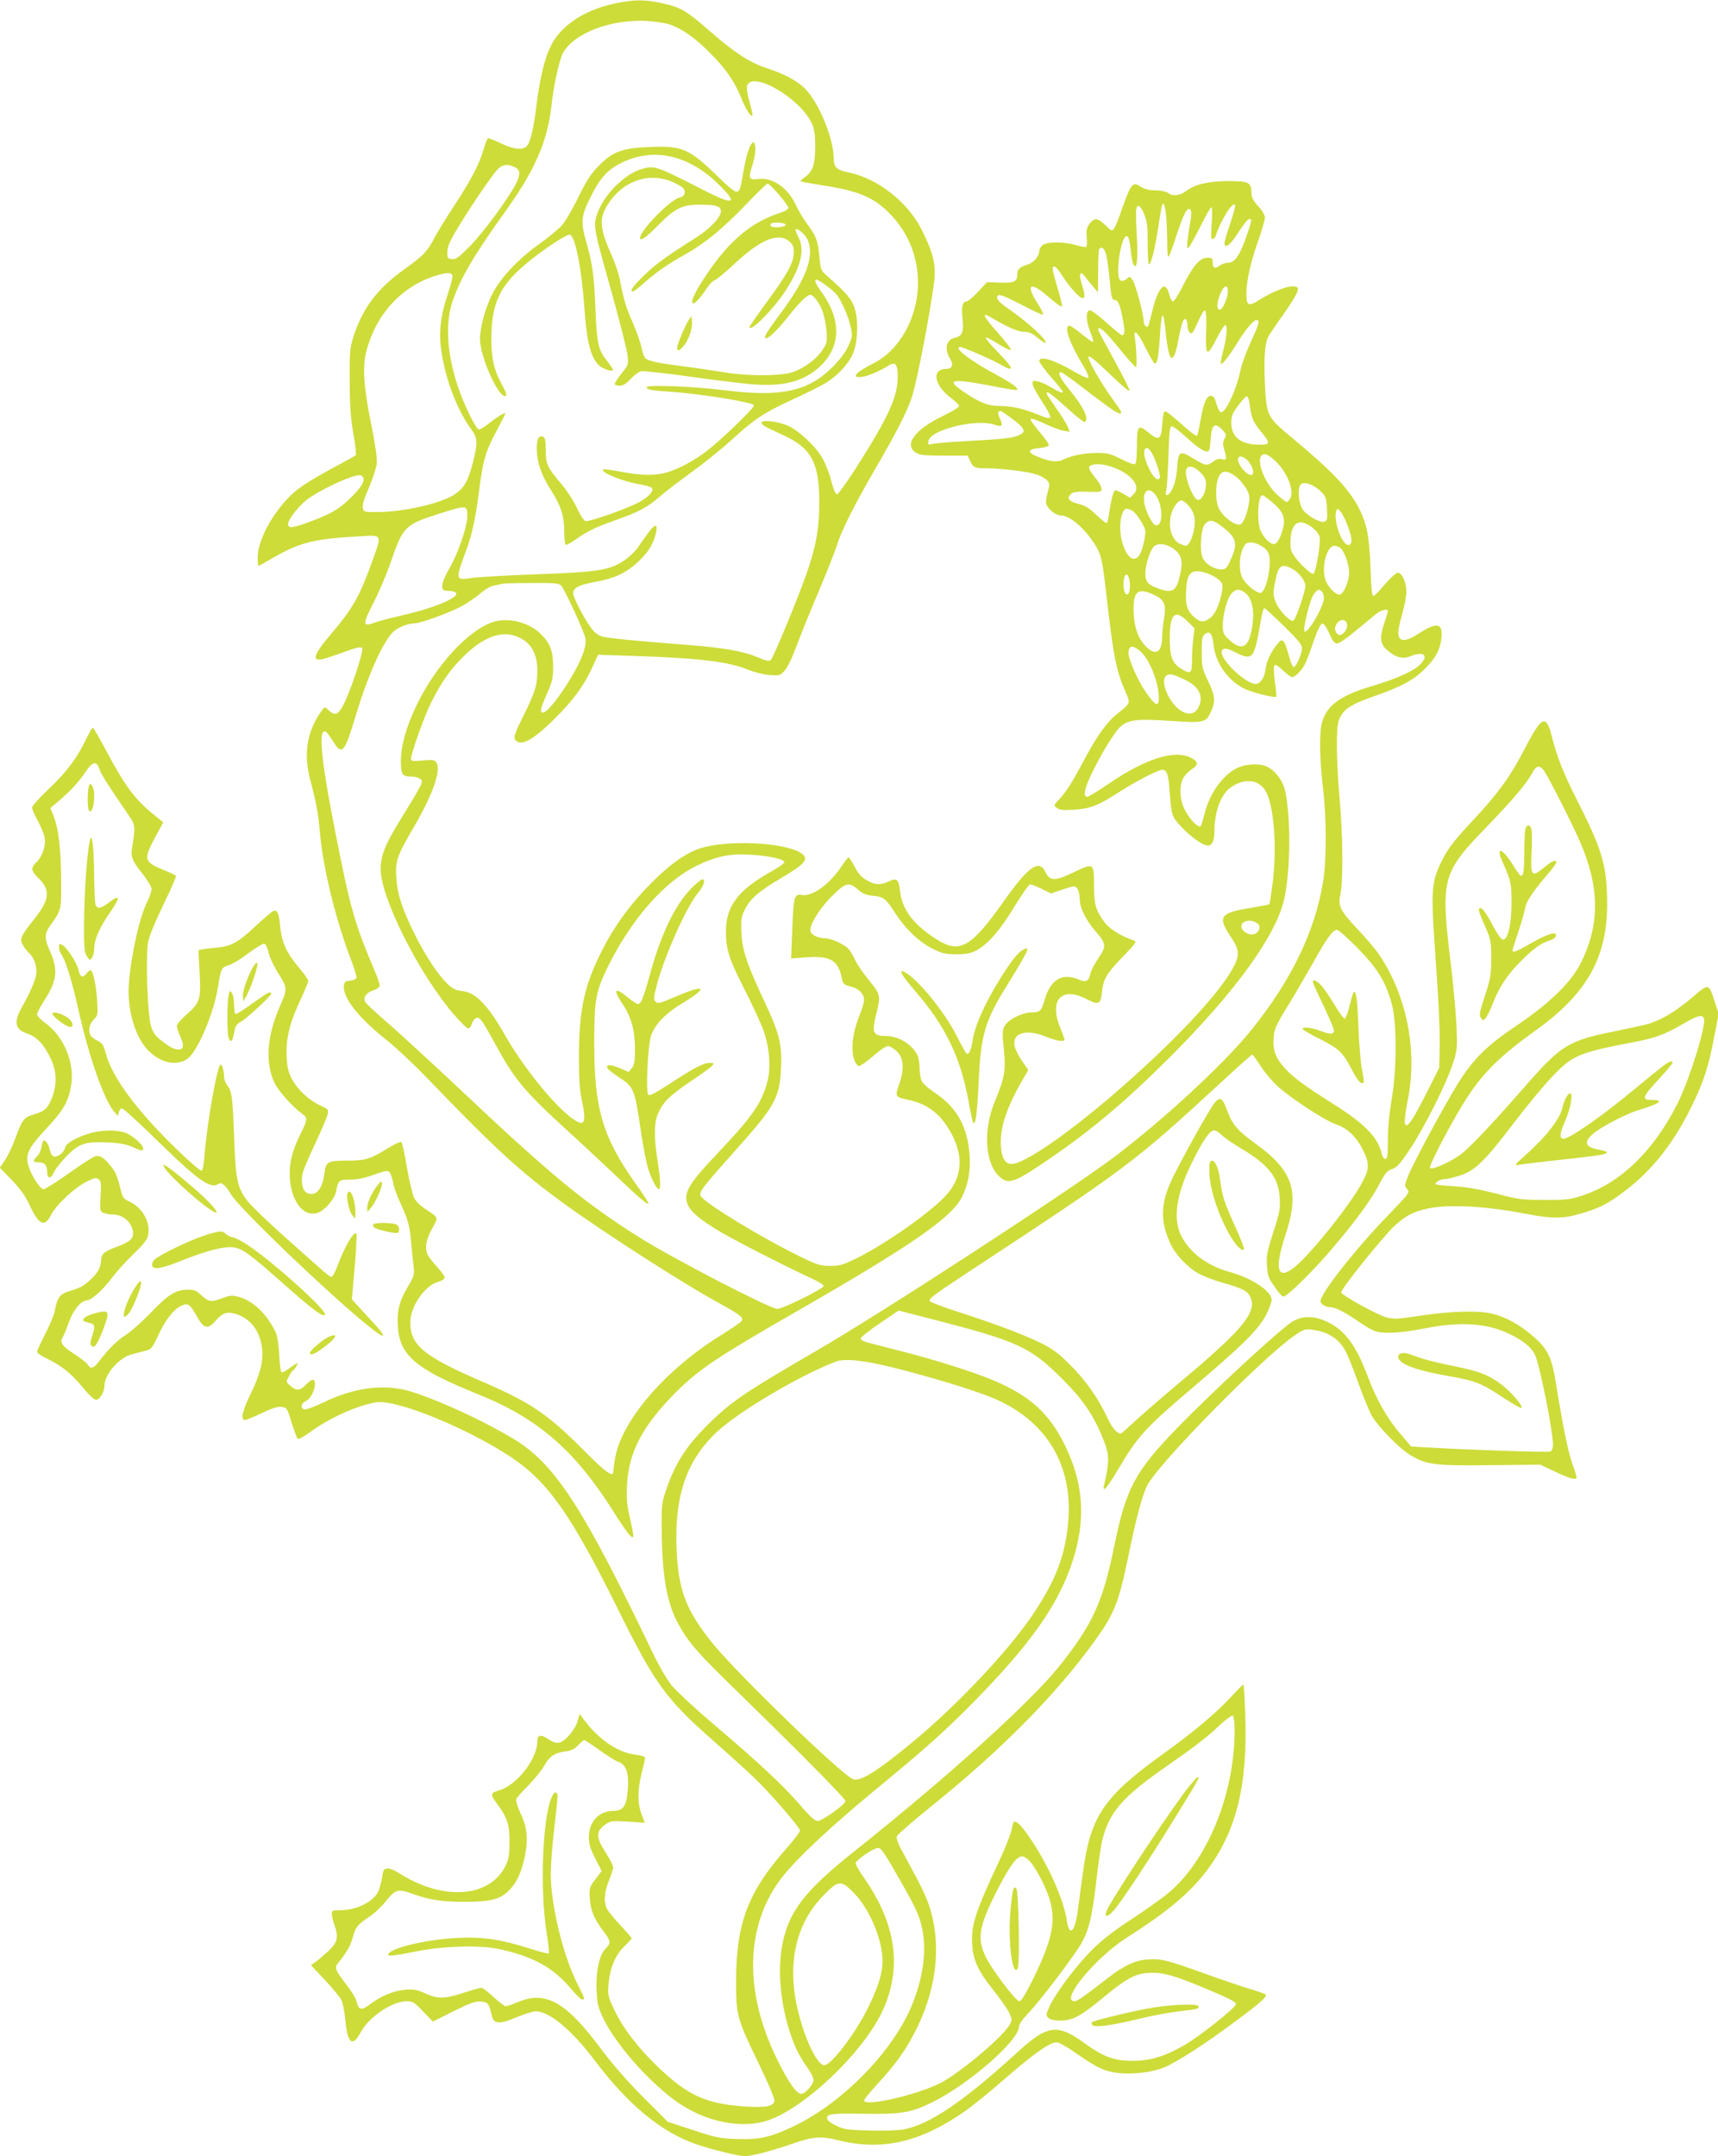 <?xml version="1.0" standalone="no"?>
<!DOCTYPE svg PUBLIC "-//W3C//DTD SVG 20010904//EN"
 "http://www.w3.org/TR/2001/REC-SVG-20010904/DTD/svg10.dtd">
<svg version="1.0" xmlns="http://www.w3.org/2000/svg"
 width="1020pt" height="1280pt" viewBox="0 0 1020 1280"
 preserveAspectRatio="xMidYMid meet">
<g transform="translate(0,1280) scale(0.1,-0.1)"
fill="#cddc39" stroke="none">
<path d="M3645 12778 c-179 -39 -316 -131 -375 -251 -38 -79 -64 -187 -85
-352 -18 -147 -37 -226 -61 -246 -26 -21 -75 -15 -148 19 -37 18 -72 32 -77
32 -5 0 -16 -26 -25 -57 -28 -97 -69 -177 -172 -336 -55 -83 -111 -175 -125
-203 -38 -75 -66 -104 -173 -180 -163 -116 -252 -234 -306 -404 -21 -68 -23
-92 -22 -265 1 -145 6 -219 22 -310 12 -66 18 -123 14 -127 -4 -4 -58 -35
-121 -68 -172 -93 -236 -136 -293 -200 -99 -109 -167 -248 -168 -337 0 -29 2
-53 4 -53 2 0 43 23 92 51 154 89 239 110 504 125 145 8 140 19 74 -164 -71
-196 -112 -267 -238 -415 -113 -133 -121 -172 -29 -144 26 8 83 28 125 43 54
20 81 25 88 18 12 -12 -64 -244 -109 -334 -32 -63 -52 -72 -88 -38 -24 23 -25
23 -40 3 -89 -120 -113 -255 -72 -411 37 -140 48 -197 59 -323 17 -202 96
-522 186 -754 19 -50 33 -96 30 -103 -3 -7 -20 -14 -38 -16 -26 -2 -34 -8 -36
-27 -10 -71 84 -192 258 -329 52 -42 158 -141 235 -221 407 -423 554 -558 820
-751 237 -171 699 -468 900 -578 142 -78 164 -95 147 -115 -7 -9 -64 -48 -127
-87 -334 -208 -592 -513 -625 -737 -5 -37 -10 -71 -10 -75 -1 -29 -53 10 -165
123 -221 223 -318 289 -602 413 -358 154 -437 219 -437 356 0 94 86 219 165
240 23 7 39 17 39 26 0 8 -20 36 -44 62 -24 26 -48 57 -55 69 -21 40 -13 93
24 159 39 70 42 63 -40 117 -29 19 -57 46 -67 67 -9 19 -28 100 -42 179 -13
79 -28 147 -33 152 -4 4 -44 -15 -88 -42 -97 -60 -127 -69 -232 -69 -118 0
-129 -6 -137 -76 -11 -95 -54 -142 -105 -115 -27 15 -37 72 -22 124 7 23 41
103 77 178 35 75 66 149 70 165 5 27 2 31 -44 51 -67 31 -132 91 -167 154 -24
45 -30 69 -33 140 -5 104 17 195 83 336 25 53 45 102 45 110 0 8 -26 45 -57
81 -71 84 -100 148 -109 237 -8 88 -18 109 -44 95 -10 -5 -58 -46 -105 -90
-110 -102 -145 -120 -252 -128 -46 -4 -84 -10 -84 -15 -1 -4 2 -63 6 -131 9
-158 2 -179 -76 -247 -32 -28 -59 -59 -59 -69 0 -9 9 -39 21 -64 23 -53 20
-76 -11 -76 -28 0 -55 15 -107 57 -32 25 -46 47 -57 83 -20 68 -32 414 -17
495 7 38 41 121 91 224 44 90 77 167 75 171 -3 4 -31 18 -62 31 -129 51 -133
64 -65 193 l51 94 -74 61 c-96 80 -157 163 -256 349 -44 83 -84 152 -88 152
-4 0 -21 -28 -37 -62 -53 -113 -118 -201 -222 -299 -56 -53 -102 -104 -102
-112 0 -9 15 -45 34 -79 19 -35 38 -80 41 -101 9 -46 -14 -113 -50 -147 -34
-32 -31 -50 15 -95 71 -69 65 -126 -26 -240 -79 -99 -88 -118 -70 -152 8 -16
26 -39 40 -52 32 -30 48 -86 40 -132 -8 -38 -39 -108 -84 -188 -50 -89 -41
-132 30 -156 59 -20 101 -64 141 -149 35 -74 38 -151 10 -227 -27 -69 -44 -85
-107 -104 -63 -18 -71 -29 -113 -143 -16 -45 -44 -103 -61 -128 l-31 -46 71
-73 c49 -51 80 -94 102 -141 58 -127 92 -144 132 -65 31 60 140 162 212 197
46 23 56 24 70 13 14 -11 16 -28 11 -102 -4 -87 -4 -89 20 -98 13 -5 38 -9 54
-9 63 0 119 -53 119 -113 0 -32 -23 -51 -95 -78 -75 -27 -95 -44 -95 -81 0
-38 -20 -76 -62 -114 -40 -38 -64 -51 -130 -70 -53 -16 -68 -37 -83 -117 -4
-22 -29 -82 -56 -135 -27 -52 -49 -101 -49 -107 0 -7 26 -25 58 -40 86 -41
146 -89 213 -171 37 -45 68 -74 79 -74 22 0 50 46 50 82 1 70 86 168 162 188
24 6 60 16 81 21 36 9 41 16 77 93 42 92 94 157 140 176 37 16 48 8 89 -65 41
-73 65 -79 110 -27 42 48 67 57 117 43 89 -25 149 -102 160 -208 8 -76 -11
-151 -70 -272 -47 -96 -58 -151 -32 -151 8 0 52 18 98 40 58 28 93 40 117 38
34 -3 35 -4 62 -92 15 -48 31 -92 36 -97 5 -5 39 13 78 42 113 82 272 154 386
174 118 21 543 -152 804 -326 220 -147 357 -342 640 -914 213 -430 278 -520
559 -768 89 -78 197 -176 240 -217 94 -89 276 -299 276 -318 0 -7 -38 -57 -85
-110 -225 -255 -294 -440 -295 -783 0 -199 6 -224 126 -471 63 -129 104 -226
102 -239 -4 -32 -46 -41 -160 -35 -244 15 -353 63 -537 241 -117 113 -203 226
-254 334 -37 78 -39 89 -34 150 7 94 40 175 93 226 24 23 44 45 44 49 0 4 -32
40 -70 81 -39 41 -75 86 -80 100 -16 43 -11 96 15 160 14 33 25 69 25 80 0 11
-21 51 -45 89 -60 93 -59 127 8 171 24 15 41 17 127 11 l98 -7 -19 51 c-25 65
-24 146 1 245 11 43 20 84 20 90 0 7 -22 14 -54 18 -104 11 -221 89 -308 207
l-26 35 -13 -43 c-15 -51 -73 -119 -109 -127 -18 -4 -37 2 -64 20 -45 31 -66
27 -66 -13 0 -106 -125 -264 -232 -292 -45 -13 -47 -24 -12 -71 65 -86 79
-128 79 -229 0 -76 -4 -104 -21 -141 -91 -195 -373 -217 -636 -48 -27 17 -57
29 -70 27 -19 -2 -24 -11 -30 -56 -5 -29 -15 -66 -23 -82 -32 -63 -130 -110
-227 -110 -43 0 -48 -2 -48 -22 0 -13 7 -41 15 -63 26 -74 20 -103 -32 -154
-27 -25 -61 -55 -78 -67 l-29 -20 82 -87 c45 -48 89 -101 98 -118 9 -17 19
-71 24 -119 14 -144 43 -166 93 -72 48 89 186 182 272 182 35 0 45 -6 97 -61
l58 -60 122 61 c98 49 129 60 161 58 43 -3 50 -11 64 -73 13 -62 39 -66 148
-21 49 20 101 36 115 36 81 0 213 -109 348 -288 201 -267 398 -430 608 -502
83 -29 251 -70 286 -70 40 0 162 32 286 75 117 41 168 45 263 21 259 -66 485
-17 748 164 47 32 154 118 236 190 188 164 288 234 324 225 14 -3 56 -27 94
-53 124 -86 166 -109 227 -122 89 -19 219 -8 305 24 75 29 255 145 444 287
141 105 176 138 165 149 -5 4 -43 18 -84 30 -41 12 -161 52 -266 90 -237 85
-268 93 -347 88 -75 -4 -143 -36 -238 -109 -152 -118 -182 -139 -200 -139 -88
0 124 258 309 376 245 156 376 266 478 401 176 234 243 508 227 931 -3 94 -8
172 -11 172 -3 0 -39 -36 -80 -81 -84 -90 -222 -206 -387 -324 -361 -259 -440
-374 -485 -708 -11 -78 -25 -181 -31 -230 -17 -127 -50 -158 -65 -59 -18 121
-103 316 -209 476 -54 82 -90 120 -105 111 -4 -3 -10 -23 -14 -47 -4 -23 -36
-105 -72 -182 -145 -309 -169 -386 -162 -500 6 -94 35 -156 126 -271 40 -49
81 -109 93 -132 18 -38 19 -44 5 -70 -34 -66 -269 -267 -398 -341 -124 -71
-468 -153 -468 -111 0 6 36 50 81 99 114 124 173 208 235 335 119 244 144 505
69 726 -23 66 -45 111 -154 311 -27 49 -40 84 -37 96 4 11 104 98 224 194 404
327 721 648 949 963 120 166 145 230 204 515 44 217 81 354 110 411 66 131
692 767 877 892 52 36 61 38 104 33 91 -12 152 -50 193 -120 14 -23 49 -111
79 -195 30 -83 67 -172 82 -198 38 -65 163 -192 226 -230 97 -59 144 -65 476
-61 l297 3 89 -42 c90 -43 126 -52 126 -32 0 6 -11 42 -25 80 -25 69 -57 229
-95 464 -26 168 -49 216 -141 295 -78 67 -157 111 -239 131 -81 20 -244 16
-423 -11 -137 -21 -165 -22 -205 -11 -52 14 -262 129 -269 148 -6 16 250 335
318 397 66 60 113 84 198 102 123 26 347 14 581 -32 158 -30 216 -30 324 1
111 32 164 59 262 134 161 121 289 283 394 496 75 152 105 243 140 433 l24
123 -22 68 c-38 116 -35 116 -137 28 -93 -80 -189 -137 -265 -157 -25 -7 -117
-27 -206 -45 -258 -52 -307 -82 -507 -310 -194 -222 -326 -363 -384 -410 -59
-48 -179 -103 -193 -89 -10 10 139 294 221 419 97 149 200 250 404 396 303
216 425 430 427 744 0 228 -25 320 -169 605 -95 188 -128 272 -165 419 -7 30
-21 59 -31 65 -25 15 -51 -18 -133 -175 -78 -150 -155 -256 -299 -409 -120
-129 -153 -172 -194 -260 -54 -113 -56 -171 -26 -584 16 -216 25 -420 23 -496
l-3 -129 -73 -145 c-73 -144 -105 -196 -123 -196 -14 0 -11 45 11 158 56 290
-9 614 -172 855 -21 31 -78 99 -127 150 -107 115 -118 137 -102 214 16 80 14
341 -5 555 -20 232 -22 421 -6 469 22 65 68 96 208 145 166 58 236 96 304 164
64 63 91 115 98 182 9 90 -26 97 -135 27 -76 -50 -116 -51 -121 -3 -2 16 8 70
23 118 14 49 25 108 25 133 0 56 -26 113 -51 113 -10 0 -43 -30 -75 -67 -31
-38 -62 -69 -69 -71 -9 -2 -14 42 -18 165 -7 192 -22 267 -72 362 -60 113
-162 220 -399 416 -142 118 -147 128 -156 316 -7 152 -1 240 20 280 7 13 43
67 80 119 77 109 103 156 95 170 -18 29 -126 -6 -234 -74 -58 -37 -71 -30 -71
39 0 78 25 189 71 318 21 61 39 121 39 135 0 15 -16 42 -40 68 -30 33 -40 52
-40 77 0 64 -15 72 -137 72 -121 -1 -197 -19 -252 -60 -39 -28 -78 -32 -107
-10 -11 8 -41 14 -73 15 -37 0 -64 7 -88 21 -32 20 -35 20 -53 4 -11 -10 -35
-66 -55 -125 -20 -59 -42 -116 -50 -126 -13 -18 -15 -17 -52 19 -46 44 -64 46
-93 10 -18 -23 -21 -38 -18 -81 3 -29 1 -55 -3 -58 -5 -3 -32 2 -61 11 -74 22
-180 20 -201 -3 -10 -10 -17 -24 -17 -31 0 -32 -32 -70 -67 -81 -52 -17 -63
-28 -63 -60 0 -42 -19 -51 -104 -48 l-76 3 -53 -57 c-29 -32 -61 -58 -69 -58
-24 0 -31 -32 -23 -104 8 -75 -2 -102 -45 -111 -52 -11 -65 -65 -30 -123 23
-38 14 -62 -22 -62 -88 0 -74 -95 25 -170 25 -19 48 -41 51 -48 4 -8 -32 -30
-99 -63 -164 -80 -230 -169 -158 -216 23 -15 50 -18 167 -18 l141 0 14 -30
c19 -41 27 -45 96 -45 94 -1 245 -19 296 -36 26 -8 55 -24 65 -35 16 -18 17
-25 6 -65 -7 -24 -12 -54 -12 -65 0 -31 53 -79 88 -79 46 0 121 -58 179 -138
59 -82 66 -108 88 -302 46 -406 61 -480 119 -611 28 -65 29 -63 -48 -124 -64
-51 -120 -129 -197 -272 -71 -134 -108 -194 -153 -241 -31 -33 -31 -34 -11
-49 15 -11 38 -14 102 -10 92 5 144 25 263 102 100 65 236 135 260 135 28 0
37 -25 44 -125 11 -147 13 -153 69 -213 56 -60 130 -112 159 -112 24 0 38 30
38 81 0 122 39 225 99 266 74 50 149 48 194 -7 57 -67 81 -322 54 -554 -9 -70
-18 -131 -21 -134 -4 -3 -56 -13 -117 -23 -175 -28 -191 -52 -114 -167 56 -83
58 -113 10 -198 -76 -135 -289 -368 -565 -618 -335 -304 -658 -536 -744 -536
-36 0 -57 32 -63 97 -9 110 28 229 129 404 l33 57 -38 55 c-21 30 -40 71 -44
90 -12 77 71 100 189 52 62 -25 108 -32 108 -17 0 5 -11 36 -25 70 -68 166 7
248 156 171 72 -38 84 -32 92 45 8 75 28 108 125 208 72 74 82 88 66 94 -74
24 -148 70 -175 107 -55 76 -63 103 -64 222 0 134 0 134 -124 75 -108 -52
-138 -51 -164 3 -37 79 -102 33 -250 -177 -191 -270 -259 -309 -394 -224 -139
88 -206 176 -219 286 -8 73 -19 83 -70 58 -48 -22 -80 -20 -129 9 -30 17 -51
40 -71 80 -16 30 -32 55 -36 55 -4 0 -23 -25 -43 -55 -72 -107 -174 -180 -237
-168 -42 8 -47 -13 -54 -200 l-7 -177 95 7 c139 9 184 -18 206 -124 7 -35 12
-39 51 -49 49 -11 81 -44 81 -81 0 -14 -13 -58 -30 -99 -45 -114 -52 -230 -16
-280 13 -16 15 -17 37 -2 14 8 49 36 79 62 29 25 62 46 72 46 10 0 32 -13 49
-28 44 -39 50 -106 18 -197 -27 -77 -26 -77 61 -96 117 -26 196 -92 258 -217
62 -127 51 -241 -34 -340 -83 -97 -356 -291 -533 -379 -85 -42 -103 -48 -161
-48 -59 0 -77 6 -175 53 -232 113 -572 320 -595 362 -12 22 9 50 204 268 238
266 265 314 273 492 7 140 -10 206 -98 394 -103 219 -132 303 -137 408 -4 80
-2 93 22 142 30 60 82 105 210 181 150 88 173 117 121 151 -97 64 -440 80
-600 27 -82 -26 -184 -99 -290 -207 -121 -121 -215 -250 -289 -395 -107 -209
-139 -356 -139 -641 0 -125 5 -196 17 -250 31 -145 17 -166 -68 -101 -108 83
-284 304 -385 481 -105 185 -177 259 -259 267 -37 4 -55 13 -85 42 -56 53
-131 167 -192 289 -79 159 -106 243 -112 343 -6 101 2 124 112 313 109 189
157 332 124 372 -11 13 -25 15 -81 9 -57 -5 -68 -4 -68 9 0 33 80 256 120 336
61 121 113 195 194 275 104 103 206 146 290 124 96 -25 146 -96 146 -206 0
-92 -11 -127 -82 -272 -48 -95 -59 -127 -51 -140 30 -47 104 -9 236 122 110
109 174 197 222 302 l36 78 207 -7 c397 -13 568 -34 687 -83 33 -14 88 -27
122 -30 60 -5 64 -4 91 25 17 18 45 76 72 149 24 65 83 210 131 323 48 113 96
236 108 273 25 83 100 233 218 437 137 235 199 357 226 440 37 110 137 651
137 736 0 82 -20 146 -81 266 -82 160 -259 298 -426 333 -76 16 -93 31 -93 84
-1 113 -79 311 -159 402 -46 53 -123 96 -238 134 -100 32 -192 92 -333 215
-145 127 -176 145 -281 169 -109 25 -175 25 -294 -1z m330 -123 c76 -26 152
-80 240 -169 94 -94 144 -166 185 -266 27 -67 58 -116 67 -106 3 2 -5 38 -17
80 -12 42 -18 85 -15 96 30 94 317 -73 385 -223 15 -32 20 -65 20 -135 0 -107
-14 -149 -59 -182 -18 -12 -30 -24 -28 -26 3 -3 60 -13 128 -24 223 -34 312
-73 412 -179 102 -109 157 -248 157 -401 0 -202 -108 -398 -261 -475 -111 -56
-141 -92 -70 -82 35 4 104 34 157 67 40 25 54 8 54 -67 -1 -120 -54 -237 -249
-543 -55 -85 -105 -155 -112 -155 -8 0 -21 31 -34 81 -11 45 -36 107 -55 139
-43 70 -129 151 -196 185 -58 28 -170 42 -162 19 5 -15 10 -18 140 -78 157
-74 203 -164 202 -396 0 -156 -20 -262 -76 -422 -52 -148 -195 -494 -211 -510
-10 -10 -27 -7 -83 17 -83 34 -194 54 -395 70 -313 24 -486 41 -522 51 -27 7
-47 23 -71 56 -35 48 -90 152 -101 190 -11 38 23 59 126 78 118 21 184 52 259
121 61 57 94 112 106 178 9 50 -9 46 -51 -12 -16 -23 -44 -61 -60 -85 -17 -23
-52 -57 -79 -74 -87 -59 -152 -69 -539 -83 -166 -6 -331 -16 -366 -21 -99 -15
-99 -13 -32 167 35 97 54 185 76 354 22 175 38 230 100 346 30 56 55 105 55
108 0 11 -41 -14 -94 -55 -27 -22 -55 -39 -63 -39 -16 0 -89 148 -123 251 -66
194 -78 376 -34 507 45 137 129 279 318 542 174 242 249 418 271 630 11 104
44 259 65 300 61 120 277 205 495 196 50 -3 112 -12 140 -21z m-921 -846 c36
-17 38 -43 8 -102 -44 -86 -191 -286 -274 -370 -65 -66 -81 -78 -105 -75 -26
3 -28 6 -27 43 0 31 15 65 64 145 65 109 172 267 224 333 32 40 63 47 110 26z
m3870 -296 c3 -42 6 -114 6 -162 0 -47 4 -81 8 -75 5 5 26 61 46 124 38 115
59 160 75 160 18 0 18 -27 0 -125 -9 -55 -13 -104 -9 -109 5 -5 36 48 71 118
34 69 66 126 71 126 5 0 6 -38 2 -95 -5 -70 -4 -95 5 -95 6 0 14 8 18 18 33
99 102 208 116 185 3 -5 -10 -54 -29 -109 -18 -54 -34 -107 -34 -116 0 -39 34
-14 82 62 28 44 57 80 64 80 18 0 18 -5 -10 -86 -43 -129 -74 -174 -116 -174
-14 0 -35 -7 -46 -15 -30 -23 -44 -18 -44 15 0 27 -3 30 -31 30 -44 0 -84 -45
-144 -163 -27 -54 -54 -97 -61 -97 -6 0 -17 20 -23 45 -22 86 -66 40 -100
-103 -11 -46 -22 -86 -25 -89 -10 -10 -26 9 -26 30 0 40 -47 215 -64 242 -17
25 -18 26 -36 10 -11 -10 -26 -15 -36 -11 -37 14 1 276 38 264 8 -3 16 -31 20
-71 7 -75 16 -107 28 -107 13 0 16 77 8 207 -4 65 -4 126 -1 136 8 29 27 14
48 -39 16 -40 19 -72 19 -171 0 -68 3 -123 8 -123 11 0 35 92 53 210 9 58 18
115 21 128 9 44 21 21 28 -55z m-364 -204 c7 -11 16 -62 22 -112 5 -51 12
-111 14 -134 3 -27 10 -43 18 -43 24 0 35 -25 51 -109 15 -78 14 -101 -4 -101
-5 0 -46 34 -92 75 -46 42 -90 74 -99 73 -25 -5 -23 -62 3 -128 14 -33 21 -60
15 -60 -5 0 -36 23 -70 50 -33 28 -65 49 -72 47 -29 -11 4 -104 88 -243 20
-32 32 -62 27 -67 -4 -4 -43 13 -87 39 -116 68 -204 95 -204 60 0 -7 32 -50
70 -95 39 -44 70 -83 70 -86 0 -11 -22 -3 -68 25 -27 16 -63 33 -81 36 -27 6
-31 4 -31 -14 0 -11 25 -58 55 -103 31 -46 53 -89 51 -96 -4 -9 -23 -5 -74 16
-85 35 -155 51 -230 51 -66 0 -118 21 -209 83 -113 76 -77 83 186 32 69 -14
127 -23 129 -20 11 11 -28 39 -124 91 -152 81 -259 164 -213 164 17 0 187 -74
239 -104 87 -50 82 -26 -17 75 -42 43 -74 82 -71 85 4 3 36 -13 72 -36 36 -23
71 -40 77 -38 6 2 -28 48 -76 102 -88 98 -101 127 -42 92 100 -59 161 -86 197
-86 29 0 48 -8 80 -35 24 -20 45 -33 47 -31 14 14 -96 116 -210 196 -50 34
-77 59 -77 71 0 30 22 23 147 -41 63 -34 120 -59 125 -58 5 2 -9 32 -31 66
-68 105 -50 133 39 60 29 -24 63 -52 76 -62 13 -11 26 -17 29 -14 3 2 -8 49
-25 104 -16 54 -30 107 -30 117 0 30 23 14 56 -39 43 -67 103 -134 121 -134
17 0 15 21 -8 97 -16 53 -4 67 25 29 11 -16 33 -43 48 -60 l27 -31 1 126 c0
69 3 129 7 132 11 12 22 8 33 -14z m-3874 -143 c3 -8 -8 -55 -25 -104 -44
-128 -57 -231 -42 -337 24 -172 92 -353 176 -469 42 -58 43 -81 12 -204 -30
-113 -51 -149 -111 -189 -80 -52 -304 -103 -458 -103 -74 0 -78 1 -84 24 -4
17 8 56 37 123 23 54 44 118 46 143 3 28 -9 112 -32 225 -45 221 -54 344 -31
435 55 219 205 386 406 451 68 22 99 23 106 5z m4604 -97 c0 -32 -25 -95 -42
-105 -20 -12 -26 20 -13 63 22 73 55 98 55 42z m-129 -239 c-4 -148 4 -153 65
-35 22 44 45 78 50 75 13 -7 7 -75 -15 -157 -10 -40 -16 -73 -12 -73 13 0 46
43 94 120 48 79 99 140 116 140 23 0 17 -22 -30 -124 -28 -59 -57 -138 -65
-177 -24 -117 -90 -255 -117 -246 -6 2 -18 25 -25 50 -10 36 -18 47 -33 47
-26 0 -44 -43 -62 -149 -8 -45 -17 -84 -20 -88 -4 -3 -32 16 -62 43 -107 94
-125 107 -132 100 -5 -4 -10 -40 -13 -79 -6 -86 -20 -95 -77 -48 -66 54 -73
47 -73 -73 0 -64 -4 -107 -11 -111 -6 -4 -43 9 -83 30 -63 32 -81 36 -143 36
-74 0 -149 -15 -195 -37 -37 -19 -73 -17 -143 9 -78 29 -80 50 -6 57 30 3 56
10 58 16 2 7 -23 43 -57 82 -33 39 -56 73 -51 76 5 3 43 -10 83 -29 41 -20 91
-38 112 -42 l37 -6 -11 28 c-6 16 -35 63 -64 104 -69 100 -70 101 -54 101 7 0
57 -41 111 -90 54 -50 102 -88 107 -85 28 17 -6 88 -91 192 -55 66 -72 103
-50 103 6 0 40 -24 78 -52 172 -133 247 -187 265 -191 26 -7 21 5 -40 89 -68
94 -145 230 -140 246 3 8 35 -15 84 -62 134 -127 153 -144 160 -138 3 3 -38
84 -90 179 -53 96 -96 177 -96 181 0 29 41 -7 122 -107 51 -63 97 -114 102
-115 7 0 4 106 -7 184 -6 47 22 18 63 -67 25 -50 50 -93 56 -95 15 -4 23 42
31 171 3 59 10 110 14 113 7 4 12 -19 24 -136 3 -30 11 -70 16 -89 10 -29 13
-31 26 -19 8 8 21 53 29 99 18 99 30 132 44 124 6 -3 10 -18 10 -33 0 -33 14
-57 28 -48 5 3 22 35 37 71 16 36 33 64 39 62 7 -3 10 -44 7 -127z m260 -441
c9 -71 19 -95 68 -154 55 -67 53 -75 -14 -75 -107 0 -165 46 -165 130 0 40 7
56 42 104 23 31 46 55 52 53 6 -2 14 -28 17 -58z m-1409 -77 c76 -57 83 -77
34 -97 -38 -16 -93 -22 -331 -35 -88 -5 -171 -12 -183 -16 -21 -6 -23 -4 -20
17 9 68 287 136 395 97 42 -15 50 -6 30 36 -15 32 -14 46 4 46 4 0 36 -21 71
-48z m1252 -71 c17 -19 18 -24 6 -46 -10 -20 -11 -33 -2 -64 18 -57 16 -64
-14 -57 -17 5 -33 0 -51 -14 -35 -27 -46 -26 -113 15 -90 55 -94 52 -103 -72
-5 -65 -32 -134 -56 -141 -11 -4 -12 2 -7 24 4 16 10 109 13 207 5 146 8 177
20 177 8 0 49 -32 91 -70 72 -66 114 -91 129 -76 4 4 9 34 11 69 6 91 26 104
76 48z m-430 -123 c24 -37 58 -138 52 -153 -13 -34 -59 23 -86 108 -19 60 4
91 34 45z m735 -52 c71 -66 115 -172 93 -222 -7 -13 -16 -24 -22 -24 -6 0 -31
19 -57 43 -74 68 -126 200 -92 234 15 15 37 6 78 -31z m-155 -7 c27 -32 35
-79 14 -79 -28 1 -78 60 -78 92 0 29 35 21 64 -13z m-779 -44 c94 -42 137
-108 96 -148 l-22 -22 -39 23 c-21 12 -43 22 -48 22 -11 0 -27 -63 -38 -143
-3 -26 -10 -49 -13 -52 -4 -2 -32 20 -63 49 -42 41 -67 56 -106 65 -55 14 -70
32 -46 56 16 16 32 18 127 15 50 -1 57 1 57 18 0 11 -14 37 -31 58 -50 63 -53
73 -27 83 32 13 93 3 153 -24z m491 -19 c26 -26 34 -42 34 -70 0 -48 -26 -98
-48 -94 -30 5 -83 145 -69 181 10 27 46 20 83 -17z m206 -21 c21 -14 49 -46
64 -70 22 -39 25 -52 19 -92 -9 -59 -33 -120 -50 -126 -30 -12 -109 48 -131
100 -18 42 -18 135 0 178 18 43 46 46 98 10z m-5175 -11 c8 -22 -13 -58 -69
-113 -71 -71 -114 -97 -229 -141 -117 -45 -149 -49 -149 -22 0 25 46 87 98
134 61 55 268 155 325 157 10 1 20 -6 24 -15z m5688 -84 c26 -26 30 -38 33
-100 4 -60 2 -71 -14 -77 -23 -9 -101 34 -127 69 -29 39 -36 137 -12 154 23
17 77 -4 120 -46z m-986 -16 c46 -58 49 -191 3 -182 -21 4 -62 84 -69 138 -9
67 28 92 66 44z m695 -46 c62 -53 78 -90 65 -147 -14 -61 -36 -101 -57 -101
-24 0 -67 47 -81 89 -20 61 -11 201 13 201 6 0 33 -19 60 -42z m-501 -16 c37
-39 48 -82 36 -145 -9 -52 -32 -97 -49 -97 -5 0 -20 5 -33 11 -72 33 -83 169
-19 242 21 24 34 22 65 -11z m-4279 -72 c-2 -65 -58 -225 -111 -313 -19 -32
-36 -73 -37 -90 -1 -31 1 -32 42 -35 121 -9 -40 -91 -289 -147 -63 -14 -133
-33 -157 -42 -70 -26 -70 -10 -5 118 33 63 78 170 102 239 72 212 86 226 281
288 176 56 175 56 174 -18z m3947 39 c27 -14 79 -97 79 -125 0 -43 -22 -124
-39 -145 -58 -72 -136 111 -102 239 12 44 26 51 62 31z m1279 -87 c30 -77 31
-117 5 -117 -39 0 -91 150 -71 202 7 17 9 16 26 -5 10 -13 29 -49 40 -80z
m-754 -1 c96 -70 106 -105 61 -203 -24 -53 -29 -58 -58 -58 -42 0 -94 33 -109
70 -19 45 -10 173 14 199 26 28 46 26 92 -8z m542 -10 c25 -19 43 -41 47 -60
7 -34 -22 -208 -37 -217 -12 -8 -91 68 -120 114 -16 27 -19 45 -16 92 7 100
51 125 126 71z m-301 -111 c47 -28 56 -53 50 -130 -7 -78 -33 -150 -55 -150
-22 0 -81 47 -103 84 -29 48 -22 158 14 204 14 18 58 15 94 -8z m-530 -11 c53
-33 67 -70 53 -142 -22 -114 -43 -131 -126 -103 -67 23 -84 41 -84 91 0 48 26
132 48 158 20 23 67 22 109 -4z m1006 -7 c23 -25 47 -98 47 -142 0 -53 -34
-130 -58 -130 -23 0 -67 45 -81 83 -29 75 5 207 52 207 13 0 31 -8 40 -18z
m-294 -117 c41 -21 81 -72 81 -103 0 -32 -54 -190 -69 -205 -16 -16 -87 57
-108 111 -14 38 -15 52 -4 109 19 106 37 121 100 88z m-498 -30 c24 -9 54 -26
67 -38 20 -19 23 -28 18 -62 -12 -74 -37 -134 -67 -160 -38 -31 -60 -32 -97 0
-43 36 -55 73 -50 159 5 112 34 134 129 101z m-463 -60 c3 -51 -12 -81 -28
-55 -11 17 -13 71 -4 95 12 30 29 9 32 -40z m-3376 -12 c24 -28 138 -277 144
-314 4 -23 -2 -56 -19 -100 -45 -120 -196 -339 -233 -339 -21 0 -17 19 23 111
33 74 37 94 37 164 0 90 -18 138 -75 193 -71 69 -194 99 -284 69 -148 -51
-337 -257 -451 -492 -62 -129 -94 -241 -94 -335 0 -76 9 -90 60 -90 20 0 45
-6 55 -14 21 -15 21 -16 -128 -259 -81 -132 -107 -199 -107 -276 0 -171 229
-626 437 -866 38 -44 75 -80 83 -80 8 0 17 11 20 24 3 13 13 29 23 35 23 14
34 0 115 -148 116 -213 171 -279 410 -499 92 -83 230 -212 307 -285 142 -136
195 -180 195 -165 0 5 -35 59 -79 120 -195 277 -243 443 -243 833 0 257 9 306
85 459 138 277 332 497 520 590 117 57 199 75 322 67 107 -6 196 -25 202 -43
2 -6 -29 -29 -70 -52 -204 -113 -277 -208 -277 -361 0 -108 18 -163 116 -355
50 -99 101 -211 113 -250 31 -99 37 -205 18 -282 -34 -132 -89 -210 -299 -432
-163 -171 -198 -228 -179 -291 14 -48 73 -99 202 -175 95 -56 403 -213 537
-274 39 -18 72 -38 72 -45 0 -16 -242 -136 -275 -136 -42 0 -614 296 -815 422
-324 203 -534 376 -1060 873 -168 158 -363 337 -433 398 -70 60 -132 118 -138
128 -14 27 4 55 45 69 19 6 36 17 39 24 3 7 -6 39 -20 72 -131 310 -152 382
-248 874 -70 354 -92 548 -65 565 14 9 20 2 63 -65 48 -74 64 -54 127 155 75
251 168 456 230 509 30 25 86 46 124 46 32 0 197 60 267 96 37 19 90 55 118
79 33 28 66 47 89 50 20 4 42 8 47 10 6 2 82 4 171 4 141 1 163 -1 176 -16z
m4056 -39 c50 -35 65 -121 41 -233 -21 -100 -62 -114 -133 -47 -32 29 -36 39
-36 83 0 67 26 163 52 190 25 27 45 29 76 7z m460 4 c7 -7 12 -24 12 -38 0
-50 -97 -216 -115 -198 -12 12 34 195 56 222 23 29 30 31 47 14z m-1001 -17
c66 -30 78 -58 64 -141 -6 -38 -11 -87 -11 -109 0 -98 -42 -119 -103 -52 -45
50 -67 122 -67 217 0 105 28 125 117 85z m777 -189 c83 -81 106 -109 106 -130
0 -33 -35 -112 -49 -112 -6 0 -18 26 -26 58 -32 114 -40 121 -78 70 -38 -51
-57 -93 -64 -144 -6 -49 -31 -84 -58 -84 -62 0 -218 152 -201 195 8 21 30 19
86 -10 92 -46 105 -33 135 131 22 127 25 136 35 132 4 -2 56 -49 114 -106z
m616 90 c0 -5 -9 -35 -20 -67 -30 -88 -27 -127 14 -163 51 -45 96 -57 141 -37
77 31 109 6 59 -47 -37 -40 -141 -87 -279 -128 -195 -57 -277 -116 -306 -218
-17 -60 -15 -217 6 -392 21 -173 21 -425 1 -550 -48 -297 -187 -586 -423 -880
-160 -200 -521 -534 -817 -758 -278 -208 -1371 -920 -1771 -1152 -421 -244
-506 -302 -640 -435 -131 -129 -197 -233 -251 -392 -25 -73 -27 -89 -25 -245
2 -263 30 -423 97 -546 61 -112 113 -172 354 -406 382 -373 640 -634 640 -648
0 -19 -138 -118 -165 -118 -17 0 -47 27 -110 101 -103 117 -235 241 -508 473
-109 92 -220 196 -248 229 -30 37 -77 118 -117 202 -414 864 -580 1118 -826
1265 -175 105 -423 220 -596 276 -156 51 -338 31 -522 -58 -60 -29 -113 -48
-122 -45 -24 9 -19 36 9 49 27 12 55 63 55 102 0 34 -19 33 -53 -4 -34 -36
-57 -38 -93 -7 -26 23 -26 24 -10 54 9 18 20 35 26 38 5 3 15 15 21 27 13 24
5 21 -49 -19 -17 -13 -36 -22 -41 -19 -4 3 -11 49 -13 103 -3 54 -11 112 -19
128 -48 108 -135 193 -221 216 -41 11 -52 10 -103 -9 -62 -24 -77 -21 -128 26
-21 20 -37 26 -75 26 -69 -1 -115 -30 -217 -137 -50 -52 -115 -110 -146 -130
-52 -33 -104 -84 -162 -160 -31 -41 -51 -46 -66 -18 -6 10 -40 37 -75 60 -77
48 -94 72 -73 104 7 12 24 53 37 90 24 68 72 127 104 127 27 0 98 63 150 133
29 39 88 104 129 143 51 48 79 82 85 105 19 76 -28 167 -106 204 -36 16 -44
26 -52 60 -24 94 -32 114 -60 150 -41 52 -66 68 -94 61 -13 -3 -83 -48 -157
-101 -74 -52 -141 -95 -151 -95 -19 0 -72 81 -89 139 -20 67 -2 105 104 219
100 106 132 160 148 249 26 138 -39 298 -152 380 -27 19 -49 42 -49 51 0 10
21 48 45 86 74 115 81 181 31 291 -33 73 -33 103 3 152 65 89 66 94 64 268 -1
182 -15 305 -44 378 l-20 50 43 36 c75 64 127 120 164 176 43 65 67 71 84 20
10 -31 48 -91 174 -275 40 -59 41 -65 20 -192 -9 -55 0 -77 61 -154 30 -38 55
-79 55 -92 0 -12 -11 -45 -25 -73 -46 -91 -96 -313 -110 -489 -11 -151 35
-312 113 -394 72 -75 168 -97 233 -53 60 40 159 271 183 427 18 111 21 118 66
131 21 6 73 38 116 71 43 32 85 57 93 56 8 -2 19 -24 26 -54 6 -28 33 -85 59
-125 52 -82 53 -91 10 -188 -83 -187 -92 -352 -27 -473 25 -45 112 -140 161
-173 29 -21 28 -33 -12 -113 -46 -91 -66 -164 -66 -237 0 -155 77 -264 166
-235 43 15 102 83 110 129 12 64 18 69 82 68 41 0 85 9 141 29 78 27 83 28 96
11 7 -9 15 -36 19 -58 4 -22 20 -71 37 -107 52 -113 61 -144 70 -247 5 -55 12
-121 15 -148 5 -43 2 -54 -34 -115 -51 -84 -66 -143 -60 -236 11 -174 107
-254 479 -404 355 -143 573 -333 803 -698 80 -127 116 -171 116 -140 0 9 -9
58 -21 109 -17 73 -20 113 -16 192 10 197 93 352 291 551 138 137 246 209 716
479 681 391 919 556 981 678 36 70 52 155 46 247 -12 168 -73 281 -197 366
-41 27 -81 61 -87 75 -7 13 -13 48 -13 77 0 29 -6 65 -14 80 -34 65 -112 112
-188 112 -76 0 -84 20 -54 137 26 100 23 113 -46 195 -33 40 -71 96 -83 123
-13 28 -31 57 -41 66 -33 29 -102 59 -136 59 -42 0 -82 20 -86 43 -7 35 50
128 123 203 85 85 105 91 160 42 28 -24 48 -32 88 -36 63 -5 77 -17 135 -107
61 -93 140 -168 221 -208 57 -28 76 -32 141 -32 58 0 85 6 117 23 68 36 144
123 227 262 44 71 85 130 92 130 8 0 39 -12 69 -27 l55 -27 71 24 c70 23 72
23 85 5 8 -10 14 -37 14 -59 0 -53 36 -128 94 -194 65 -75 66 -88 17 -161 -23
-33 -44 -74 -47 -91 -10 -45 -26 -54 -69 -35 -99 41 -167 1 -202 -118 -20 -69
-28 -77 -77 -77 -57 0 -142 -43 -162 -82 -13 -26 -14 -45 -4 -137 13 -125 5
-169 -55 -314 -66 -160 -58 -350 20 -433 54 -57 87 -50 250 59 286 191 492
363 776 646 383 384 624 716 673 931 38 164 41 486 6 646 -12 57 -56 116 -103
141 -43 22 -123 20 -177 -4 -86 -38 -168 -152 -197 -269 -9 -38 -20 -73 -24
-78 -13 -14 -67 41 -95 97 -30 58 -34 139 -10 186 9 17 32 41 51 54 43 27 41
46 -5 69 -97 49 -268 -5 -488 -155 -62 -43 -119 -77 -127 -77 -36 0 -4 92 93
264 37 65 83 133 103 151 48 43 99 49 302 35 194 -13 209 -10 237 56 28 64 25
91 -17 180 -35 74 -38 85 -38 172 0 81 3 95 19 108 29 21 44 2 51 -64 13 -110
83 -210 184 -261 39 -20 180 -56 188 -47 2 2 -1 43 -8 91 -7 53 -8 90 -2 96 6
6 25 -6 50 -31 23 -22 48 -40 56 -40 8 0 28 15 45 34 30 34 39 56 89 201 17
47 34 81 43 83 10 2 24 -18 42 -58 20 -46 31 -60 47 -60 12 0 63 35 113 78 51
42 106 87 122 100 28 22 66 30 66 14z m-1188 -62 l40 -40 -7 -58 c-4 -31 -8
-90 -8 -129 0 -82 -7 -88 -64 -53 -53 32 -68 71 -68 180 0 147 31 176 107 100z
m946 -18 c4 -25 -23 -62 -44 -62 -17 0 -33 30 -26 50 15 46 64 54 70 12z
m-1230 -156 c57 -49 112 -186 112 -281 0 -56 -22 -44 -82 43 -41 59 -98 189
-98 223 0 47 23 52 68 15z m270 -173 c82 -39 110 -99 77 -163 -39 -76 -140
-26 -190 93 -28 69 -13 113 35 102 14 -3 49 -17 78 -32z m2130 -540 c28 -41
161 -302 211 -416 118 -271 121 -489 10 -717 -59 -120 -182 -241 -386 -379
-178 -120 -257 -198 -350 -348 -83 -135 -268 -477 -294 -547 -21 -54 -21 -57
-4 -76 17 -18 13 -23 -117 -158 -190 -196 -398 -461 -398 -506 0 -18 30 -36
60 -36 27 0 90 -32 165 -85 33 -23 75 -48 93 -55 50 -20 153 -15 300 14 214
42 369 32 504 -33 78 -37 131 -80 151 -123 29 -61 107 -452 107 -534 0 -23 -6
-37 -16 -41 -16 -6 -487 10 -722 24 l-104 6 -68 80 c-75 87 -142 207 -190 337
-66 178 -132 269 -232 319 -84 42 -155 43 -219 3 -76 -49 -479 -422 -677 -626
-255 -264 -306 -359 -377 -706 -67 -329 -128 -463 -325 -710 -172 -215 -654
-651 -1220 -1102 -294 -234 -388 -356 -426 -556 -27 -144 -12 -334 42 -504 30
-96 58 -153 108 -223 20 -27 36 -60 36 -73 0 -26 -50 -82 -73 -82 -29 0 -81
76 -148 215 -197 405 -182 799 40 1078 91 113 285 295 541 506 311 256 425
358 605 542 326 333 487 563 570 812 83 250 70 465 -40 692 -92 191 -207 297
-423 389 -114 49 -357 126 -552 175 -91 23 -182 47 -202 52 -21 5 -38 16 -38
23 0 7 51 48 113 90 l112 76 210 -54 c503 -130 573 -163 765 -355 117 -117
181 -210 235 -343 43 -104 44 -134 10 -285 -12 -50 18 -17 84 95 116 197 163
248 451 492 282 239 380 336 424 419 20 38 36 80 36 94 0 52 -116 129 -249
166 -134 37 -237 114 -288 215 -50 99 -30 244 62 431 62 128 108 195 133 195
10 0 29 -12 43 -26 13 -14 66 -51 118 -82 166 -99 222 -172 229 -297 3 -61 -1
-86 -38 -199 -36 -112 -42 -138 -38 -197 3 -59 8 -75 43 -124 21 -32 45 -60
53 -62 18 -7 184 156 306 302 131 155 220 278 266 367 34 65 46 78 75 88 29
10 48 31 106 118 87 131 215 387 254 505 27 85 28 92 22 230 -4 78 -18 237
-32 352 -63 524 -57 549 214 829 159 165 235 255 273 325 21 38 41 39 66 4z
m-1699 -908 c19 -18 5 -54 -25 -61 -31 -8 -74 19 -74 47 0 36 65 46 99 14z
m591 -143 c118 -121 164 -195 202 -327 32 -113 32 -390 0 -575 -14 -79 -22
-166 -22 -237 0 -93 -3 -113 -15 -113 -8 0 -17 12 -21 28 -21 99 -99 179 -289
299 -174 110 -239 158 -289 214 -54 61 -70 103 -64 180 4 52 13 72 83 186 43
70 110 186 150 256 80 145 118 197 143 197 9 0 64 -49 122 -108z m2056 -417
c16 -40 -85 -363 -156 -505 -142 -282 -337 -472 -565 -547 -72 -24 -94 -27
-225 -26 -135 0 -155 2 -285 37 -89 23 -173 39 -230 42 -49 3 -101 8 -115 10
-24 5 -24 6 -6 20 11 8 30 14 42 14 12 0 52 9 90 21 90 28 148 84 323 314 75
99 178 223 229 276 120 126 156 140 489 204 120 23 175 43 277 102 95 55 123
63 132 38z m-2632 -283 c24 -37 70 -92 102 -121 83 -75 285 -206 347 -226 66
-22 120 -73 159 -152 41 -83 39 -116 -12 -206 -85 -149 -325 -443 -409 -501
-89 -62 -103 7 -40 200 87 263 48 382 -177 545 -103 74 -137 113 -165 188 -30
84 -44 94 -78 54 -27 -33 -157 -264 -240 -427 -80 -157 -87 -264 -25 -403 28
-66 101 -144 168 -182 28 -16 93 -41 145 -56 122 -34 149 -49 167 -90 36 -87
-54 -194 -421 -501 -104 -87 -224 -192 -267 -231 -43 -40 -80 -73 -83 -73 -24
0 -52 32 -80 93 -54 116 -131 226 -224 317 -71 71 -102 93 -181 132 -107 51
-275 114 -490 183 -80 26 -151 53 -159 60 -12 12 22 38 220 168 958 630 983
648 1506 1129 100 93 185 168 188 168 3 0 25 -31 49 -68z m-2179 -1791 c202
-50 464 -129 580 -176 329 -133 494 -409 455 -762 -20 -188 -75 -328 -205
-523 -140 -211 -445 -536 -710 -756 -215 -178 -320 -244 -361 -226 -76 35
-671 610 -827 799 -151 184 -202 304 -217 511 -24 348 46 574 236 751 129 121
485 332 704 417 53 21 163 10 345 -35z m2025 -2154 c0 -387 -170 -792 -411
-979 -46 -36 -145 -105 -219 -153 -91 -60 -163 -116 -220 -174 -93 -93 -217
-259 -251 -336 -19 -44 -20 -49 -5 -64 12 -11 34 -16 74 -16 71 1 118 26 249
134 140 116 193 145 274 149 85 5 153 -15 366 -105 115 -49 153 -69 151 -81
-4 -23 -219 -193 -305 -242 -118 -68 -203 -94 -308 -94 -109 0 -173 23 -282
102 -166 121 -224 114 -409 -57 -312 -285 -516 -424 -669 -452 -34 -6 -122 -9
-205 -7 -127 4 -151 7 -193 28 -27 12 -51 29 -54 37 -13 33 14 38 206 35 233
-4 287 5 416 68 217 107 515 367 515 450 0 13 24 47 59 83 65 69 230 284 298
389 55 85 76 166 103 402 11 98 27 206 36 239 42 161 120 251 379 431 185 129
240 172 327 254 32 29 62 50 68 47 5 -3 10 -43 10 -88z m-3770 -117 c45 -32
92 -62 104 -66 56 -17 74 -72 61 -190 -8 -79 -28 -104 -83 -104 -86 0 -146
-65 -146 -156 0 -41 8 -68 38 -126 l38 -75 -37 -49 c-35 -46 -37 -51 -33 -114
4 -71 25 -121 83 -198 41 -53 43 -69 11 -99 -37 -36 -59 -134 -54 -245 3 -82
8 -103 39 -168 71 -149 253 -359 419 -484 163 -122 371 -173 535 -131 221 58
596 411 710 669 112 254 73 512 -120 785 -25 36 -45 72 -45 80 0 18 108 91
133 91 19 0 37 -27 140 -208 94 -164 115 -214 129 -313 21 -152 -26 -356 -123
-525 -143 -249 -402 -491 -652 -609 -134 -63 -200 -78 -332 -73 -99 3 -125 8
-260 53 l-150 49 -145 145 c-91 91 -184 197 -247 282 -213 286 -331 353 -498
284 -33 -14 -66 -25 -73 -25 -7 0 -39 25 -72 55 -33 30 -65 55 -71 55 -7 0
-54 -13 -106 -30 -114 -37 -154 -37 -228 -4 -49 23 -67 26 -120 22 -69 -6
-144 -37 -212 -89 -47 -36 -66 -31 -76 20 -3 16 -28 57 -55 92 -75 98 -78 107
-53 138 51 63 73 102 86 152 16 59 29 75 100 122 27 18 69 57 93 87 60 75 73
79 163 47 101 -36 173 -47 305 -47 150 0 206 13 256 58 52 47 83 110 104 212
21 104 14 173 -27 259 -16 35 -27 71 -24 80 3 9 34 45 70 80 35 35 78 88 95
117 33 59 62 78 129 87 32 4 53 14 73 36 16 17 33 31 37 31 4 0 45 -27 91 -60z
m2552 -657 c40 -42 105 -170 124 -243 32 -126 8 -233 -102 -457 -46 -93 -70
-133 -82 -133 -21 0 -159 182 -198 260 -55 111 -44 181 66 398 72 142 116 202
148 202 10 0 30 -12 44 -27z m-1041 -192 c92 -94 168 -276 169 -401 0 -72 -26
-156 -85 -276 -75 -154 -220 -344 -261 -344 -43 0 -120 162 -160 339 -62 273
-6 508 159 673 87 88 101 88 178 9z"/>
<path d="M4463 11948 c-18 -23 -35 -81 -52 -183 -14 -81 -20 -101 -35 -103
-13 -3 -48 25 -110 86 -175 171 -214 188 -416 179 -156 -6 -214 -28 -295 -111
-47 -48 -73 -88 -122 -188 -34 -70 -78 -145 -98 -167 -20 -22 -81 -72 -134
-110 -121 -86 -226 -197 -275 -290 -42 -80 -76 -202 -76 -273 0 -113 120 -371
156 -336 3 4 -7 31 -24 61 -48 86 -65 158 -65 277 1 207 49 312 205 443 97 82
245 180 262 174 32 -13 69 -199 86 -439 15 -225 45 -319 110 -353 30 -15 60
-20 60 -9 0 3 -18 28 -39 56 -49 61 -58 101 -66 308 -7 187 -18 267 -52 385
-36 127 -34 159 20 268 55 114 99 164 174 204 192 101 403 59 585 -117 125
-121 99 -133 -86 -38 -283 145 -290 147 -368 124 -104 -31 -229 -159 -264
-271 -22 -70 -21 -75 92 -477 46 -167 87 -328 90 -358 6 -53 5 -57 -35 -106
-23 -29 -41 -57 -41 -63 0 -6 13 -11 28 -11 21 0 39 11 66 40 20 22 47 42 61
46 13 3 137 -10 277 -30 139 -20 305 -40 368 -46 197 -18 320 13 419 105 125
117 128 279 6 445 -34 47 -43 70 -27 70 12 0 93 -59 115 -84 30 -34 76 -137
88 -198 11 -52 10 -60 -15 -113 -16 -36 -50 -81 -93 -124 -146 -146 -307 -180
-648 -137 -171 22 -455 33 -455 18 0 -15 21 -19 130 -27 181 -11 501 -63 507
-81 4 -13 -193 -204 -278 -269 -72 -57 -170 -109 -238 -129 -71 -21 -152 -20
-276 4 -55 10 -102 16 -105 13 -17 -16 113 -70 212 -87 37 -6 72 -16 78 -22
16 -16 -19 -55 -77 -86 -72 -39 -300 -119 -318 -111 -9 3 -32 38 -50 78 -18
39 -58 101 -89 138 -88 104 -96 121 -96 205 0 57 -3 74 -16 79 -26 10 -38 -14
-37 -79 2 -76 29 -153 85 -239 57 -89 78 -153 78 -243 0 -41 4 -77 8 -80 5 -3
31 11 58 30 69 50 125 77 241 117 133 47 186 75 254 134 30 27 118 94 195 150
76 55 184 142 239 193 132 121 192 161 358 237 77 35 165 79 197 98 71 43 135
111 163 173 29 65 35 190 13 266 -17 58 -48 95 -163 196 -39 34 -41 38 -48
115 -8 95 -20 126 -74 197 -22 30 -52 80 -66 111 -48 104 -139 166 -226 154
-50 -7 -56 5 -36 70 21 64 27 114 18 136 -6 16 -9 16 -18 5z m-453 -236 c44
-22 55 -33 55 -52 0 -19 -7 -26 -34 -34 -57 -16 -231 -196 -231 -238 0 -23 34
0 110 77 99 100 141 120 245 120 97 0 125 -9 125 -40 0 -35 -66 -104 -148
-156 -172 -108 -242 -159 -309 -225 -67 -65 -87 -94 -65 -94 5 0 33 21 63 48
78 68 142 113 239 167 124 69 231 157 367 299 66 69 125 126 130 126 15 0 123
-126 123 -143 0 -10 -20 -22 -52 -32 -184 -60 -322 -184 -472 -425 -82 -133
-47 -154 39 -23 15 23 36 45 47 49 11 3 66 48 121 100 155 144 259 186 323
131 21 -18 27 -32 27 -65 0 -59 -39 -131 -159 -293 -57 -78 -104 -145 -104
-150 0 -36 135 97 205 202 98 146 126 253 86 330 -12 23 -20 44 -17 47 11 10
58 -31 72 -63 40 -97 -9 -230 -160 -433 -80 -107 -101 -141 -92 -149 11 -11
69 43 131 122 65 83 117 135 136 135 18 0 54 -48 72 -96 10 -27 21 -80 24
-119 5 -67 4 -72 -29 -120 -36 -52 -112 -106 -178 -126 -71 -22 -266 -22 -395
0 -66 11 -176 27 -245 36 -153 19 -215 32 -231 51 -6 8 -16 35 -20 60 -5 26
-28 92 -52 148 -43 98 -53 133 -78 261 -6 33 -29 98 -50 145 -74 166 -75 224
-4 320 95 129 250 170 385 102z m655 -247 c0 -11 -59 -19 -82 -11 -8 3 -11 11
-8 16 8 14 90 9 90 -5z"/>
<path d="M4088 10899 c-22 -35 -68 -145 -68 -164 0 -24 17 -17 44 18 29 39 49
102 44 142 l-3 29 -17 -25z"/>
<path d="M4106 7528 c-98 -99 -183 -275 -249 -519 -38 -137 -51 -169 -70 -169
-7 0 -34 18 -61 40 -79 65 -89 47 -26 -46 49 -74 70 -153 70 -265 0 -70 -4
-91 -19 -110 l-18 -23 -53 23 c-58 25 -92 22 -69 -6 8 -9 38 -31 66 -50 86
-55 92 -70 128 -319 14 -94 34 -196 45 -228 21 -62 50 -116 62 -116 12 0 9 66
-8 170 -22 137 -21 226 3 280 31 69 64 102 191 189 65 43 124 86 131 95 12 14
10 16 -16 16 -37 0 -96 -31 -242 -127 -88 -57 -116 -71 -123 -61 -14 20 -2
285 16 345 22 71 86 137 195 202 151 91 126 110 -46 35 -93 -40 -107 -44 -120
-31 -13 13 -13 24 5 93 42 167 177 471 246 553 35 42 47 81 25 81 -6 0 -34
-24 -63 -52z"/>
<path d="M527 8129 c-10 -38 -8 -137 3 -144 27 -16 41 116 17 150 -13 17 -14
17 -20 -6z"/>
<path d="M539 7825 c-18 -29 -39 -301 -40 -508 -1 -143 2 -172 17 -194 16 -25
17 -26 30 -8 8 10 14 37 14 59 0 49 32 121 94 211 64 93 61 109 -10 55 -47
-35 -70 -38 -78 -7 -3 12 -6 85 -7 162 -1 147 -10 247 -20 230z"/>
<path d="M350 7178 c0 -13 6 -32 14 -43 27 -39 65 -164 105 -344 60 -268 149
-520 209 -591 l22 -25 6 23 c3 12 11 22 16 22 11 0 84 -66 248 -226 202 -197
280 -251 322 -225 17 10 23 9 40 -6 11 -10 27 -31 36 -48 44 -86 728 -733 878
-831 49 -33 34 -4 -38 73 -40 43 -83 90 -96 104 l-23 26 17 192 c9 106 13 195
10 198 -16 16 -72 -81 -116 -201 -12 -31 -26 -56 -32 -56 -11 0 -15 3 -274
234 -104 93 -206 191 -226 218 -59 78 -69 124 -78 378 -9 241 -13 272 -42 309
-10 13 -18 35 -18 50 0 35 -11 71 -20 71 -20 0 -81 -346 -96 -542 -5 -60 -11
-88 -19 -88 -7 0 -66 51 -132 114 -247 237 -400 442 -436 587 -12 45 -20 57
-46 70 -18 8 -37 22 -42 30 -17 27 -10 69 17 96 25 25 26 30 21 107 -6 98 -25
186 -39 186 -5 0 -18 -10 -27 -22 -22 -26 -36 -18 -45 24 -8 40 -68 133 -96
148 -17 9 -20 8 -20 -12z"/>
<path d="M6062 7154 c-32 -22 -89 -102 -160 -224 -70 -121 -117 -233 -127
-305 -9 -58 -22 -88 -36 -80 -5 4 -31 50 -58 103 -72 144 -231 339 -309 381
-43 23 -21 -17 63 -114 178 -206 268 -392 315 -651 11 -64 24 -122 27 -127 14
-24 25 49 33 233 13 288 37 371 175 590 69 111 115 192 115 205 0 9 -15 5 -38
-11z"/>
<path d="M1508 7068 c-32 -49 -69 -150 -66 -182 l3 -31 22 41 c27 50 66 170
61 185 -2 7 -11 1 -20 -13z"/>
<path d="M1357 6890 c-9 -41 -9 -217 -1 -247 4 -13 10 -23 15 -23 5 0 11 10
13 23 3 12 7 34 11 49 3 17 17 34 36 43 33 18 179 153 179 166 0 18 -20 8
-109 -56 -49 -36 -95 -65 -101 -65 -6 0 -10 23 -10 53 0 29 -6 61 -13 72 -13
17 -14 16 -20 -15z"/>
<path d="M312 6780 c6 -18 68 -66 96 -75 34 -10 29 29 -7 54 -37 27 -96 40
-89 21z"/>
<path d="M543 6075 c-84 -23 -150 -60 -157 -89 -7 -30 -47 -59 -68 -51 -9 4
-19 20 -22 37 -6 32 -23 58 -36 58 -4 0 -10 -17 -14 -38 -3 -21 -15 -47 -26
-57 -27 -25 -25 -35 8 -35 37 0 52 -17 52 -57 0 -42 23 -44 40 -2 7 16 40 59
74 94 75 77 110 89 246 83 68 -3 109 -11 144 -26 56 -26 66 -27 66 -9 0 20
-60 74 -102 91 -46 19 -135 19 -205 1z"/>
<path d="M970 5882 c0 -37 297 -299 316 -279 9 8 -69 89 -160 165 -111 94
-156 126 -156 114z"/>
<path d="M2238 5759 c-33 -42 -58 -100 -58 -131 l1 -23 21 25 c29 34 70 126
66 147 -3 14 -9 10 -30 -18z"/>
<path d="M2065 5720 c-12 -19 6 -109 26 -133 l18 -22 1 40 c0 71 -28 143 -45
115z"/>
<path d="M2216 5531 c-3 -5 0 -13 7 -19 12 -10 104 -32 132 -32 18 0 20 31 3
48 -14 14 -134 17 -142 3z"/>
<path d="M1210 5464 c-96 -32 -272 -118 -295 -144 -10 -11 -15 -26 -11 -36 9
-24 63 -13 186 37 135 54 244 82 296 74 53 -7 96 -39 281 -202 186 -165 239
-205 261 -200 34 8 -287 301 -457 416 -31 21 -70 41 -88 45 -17 4 -37 14 -44
22 -16 20 -43 17 -129 -12z"/>
<path d="M812 5172 c-67 -94 -109 -245 -46 -167 27 34 78 167 72 186 -2 7 -13
0 -26 -19z"/>
<path d="M568 5005 c-49 -12 -81 -32 -73 -45 2 -4 18 -10 35 -13 34 -7 37 -21
16 -82 -10 -28 -11 -44 -4 -53 17 -20 34 2 68 89 44 116 41 125 -42 104z"/>
<path d="M1954 4865 c-34 -14 -114 -82 -114 -96 0 -19 30 -7 81 31 76 57 93
90 33 65z"/>
<path d="M9056 7878 c-3 -13 -6 -73 -6 -135 0 -109 -5 -143 -20 -143 -4 0 -23
26 -43 58 -64 105 -110 124 -68 29 52 -117 55 -130 55 -242 1 -129 -22 -229
-52 -223 -10 2 -35 37 -58 81 -42 82 -69 116 -81 104 -7 -8 -5 -16 43 -127 25
-58 28 -77 28 -170 0 -90 -5 -119 -31 -200 -41 -126 -43 -136 -29 -155 11 -15
13 -15 27 2 9 10 26 45 39 78 38 99 80 165 154 243 80 84 137 126 187 139 20
6 35 16 37 28 6 29 -50 12 -149 -45 -85 -49 -109 -58 -109 -42 0 4 15 53 34
109 19 55 37 119 41 142 7 41 43 95 140 209 25 29 45 57 45 62 0 20 -27 9 -73
-30 -73 -60 -81 -51 -74 84 3 61 3 123 0 139 -6 33 -28 36 -37 5z"/>
<path d="M7180 5846 c0 -85 39 -218 98 -335 43 -87 92 -144 108 -128 4 3 -21
66 -54 139 -63 140 -76 179 -87 267 -8 69 -29 121 -49 121 -13 0 -16 -13 -16
-64z"/>
<path d="M8313 4763 c-18 -7 -16 -27 5 -46 32 -29 123 -57 260 -82 179 -31
214 -44 339 -127 58 -38 109 -68 115 -66 17 6 -63 99 -123 143 -76 56 -132 76
-296 109 -72 14 -162 37 -199 51 -67 25 -79 27 -101 18z"/>
<path d="M7797 6963 c3 -10 32 -74 65 -142 32 -68 58 -130 58 -138 0 -24 -25
-25 -79 -3 -55 21 -117 27 -106 10 4 -6 50 -33 103 -59 112 -57 135 -79 187
-179 35 -68 58 -93 71 -79 3 3 -1 38 -10 78 -8 41 -17 156 -21 255 -6 163 -14
218 -29 204 -2 -3 -13 -39 -23 -79 -10 -41 -23 -76 -29 -78 -5 -2 -31 33 -58
78 -26 44 -62 96 -78 115 -32 37 -62 46 -51 17z"/>
<path d="M9874 6472 c-21 -16 -98 -78 -170 -138 -188 -157 -385 -294 -421
-294 -26 0 -24 29 8 102 34 76 50 168 31 168 -14 0 -37 -44 -46 -87 -15 -68
-100 -176 -231 -291 -47 -42 -55 -52 -35 -48 14 3 88 12 165 21 329 36 365 41
365 55 0 4 -19 10 -41 14 -94 15 -102 49 -26 107 54 40 190 110 252 128 127
38 159 61 87 61 -70 0 -65 14 44 132 41 44 74 85 74 89 0 15 -16 10 -56 -19z"/>
<path d="M7031 2158 c-144 -196 -438 -643 -461 -702 -16 -42 6 -39 45 6 47 54
206 295 362 548 142 231 147 240 133 240 -5 0 -41 -42 -79 -92z"/>
<path d="M6800 874 c-119 -23 -309 -70 -318 -79 -2 -2 -1 -9 3 -16 11 -17 113
-4 276 36 76 19 185 39 241 45 108 12 122 16 113 31 -11 17 -188 8 -315 -17z"/>
<path d="M3280 2141 c-58 -109 -77 -554 -34 -818 10 -62 15 -115 12 -119 -3
-3 -49 8 -101 25 -178 57 -286 74 -432 67 -183 -8 -395 -56 -419 -95 -11 -17
26 -13 169 15 149 31 374 38 480 15 207 -43 327 -109 436 -238 29 -35 58 -63
66 -63 18 0 18 0 -32 99 -83 167 -155 465 -155 644 0 56 9 176 20 267 11 91
20 177 20 193 0 31 -15 36 -30 8z"/>
<path d="M6016 1583 c-4 -10 -12 -68 -17 -130 -16 -172 12 -394 43 -339 14 24
6 462 -8 476 -8 8 -13 7 -18 -7z"/>
</g>
</svg>
